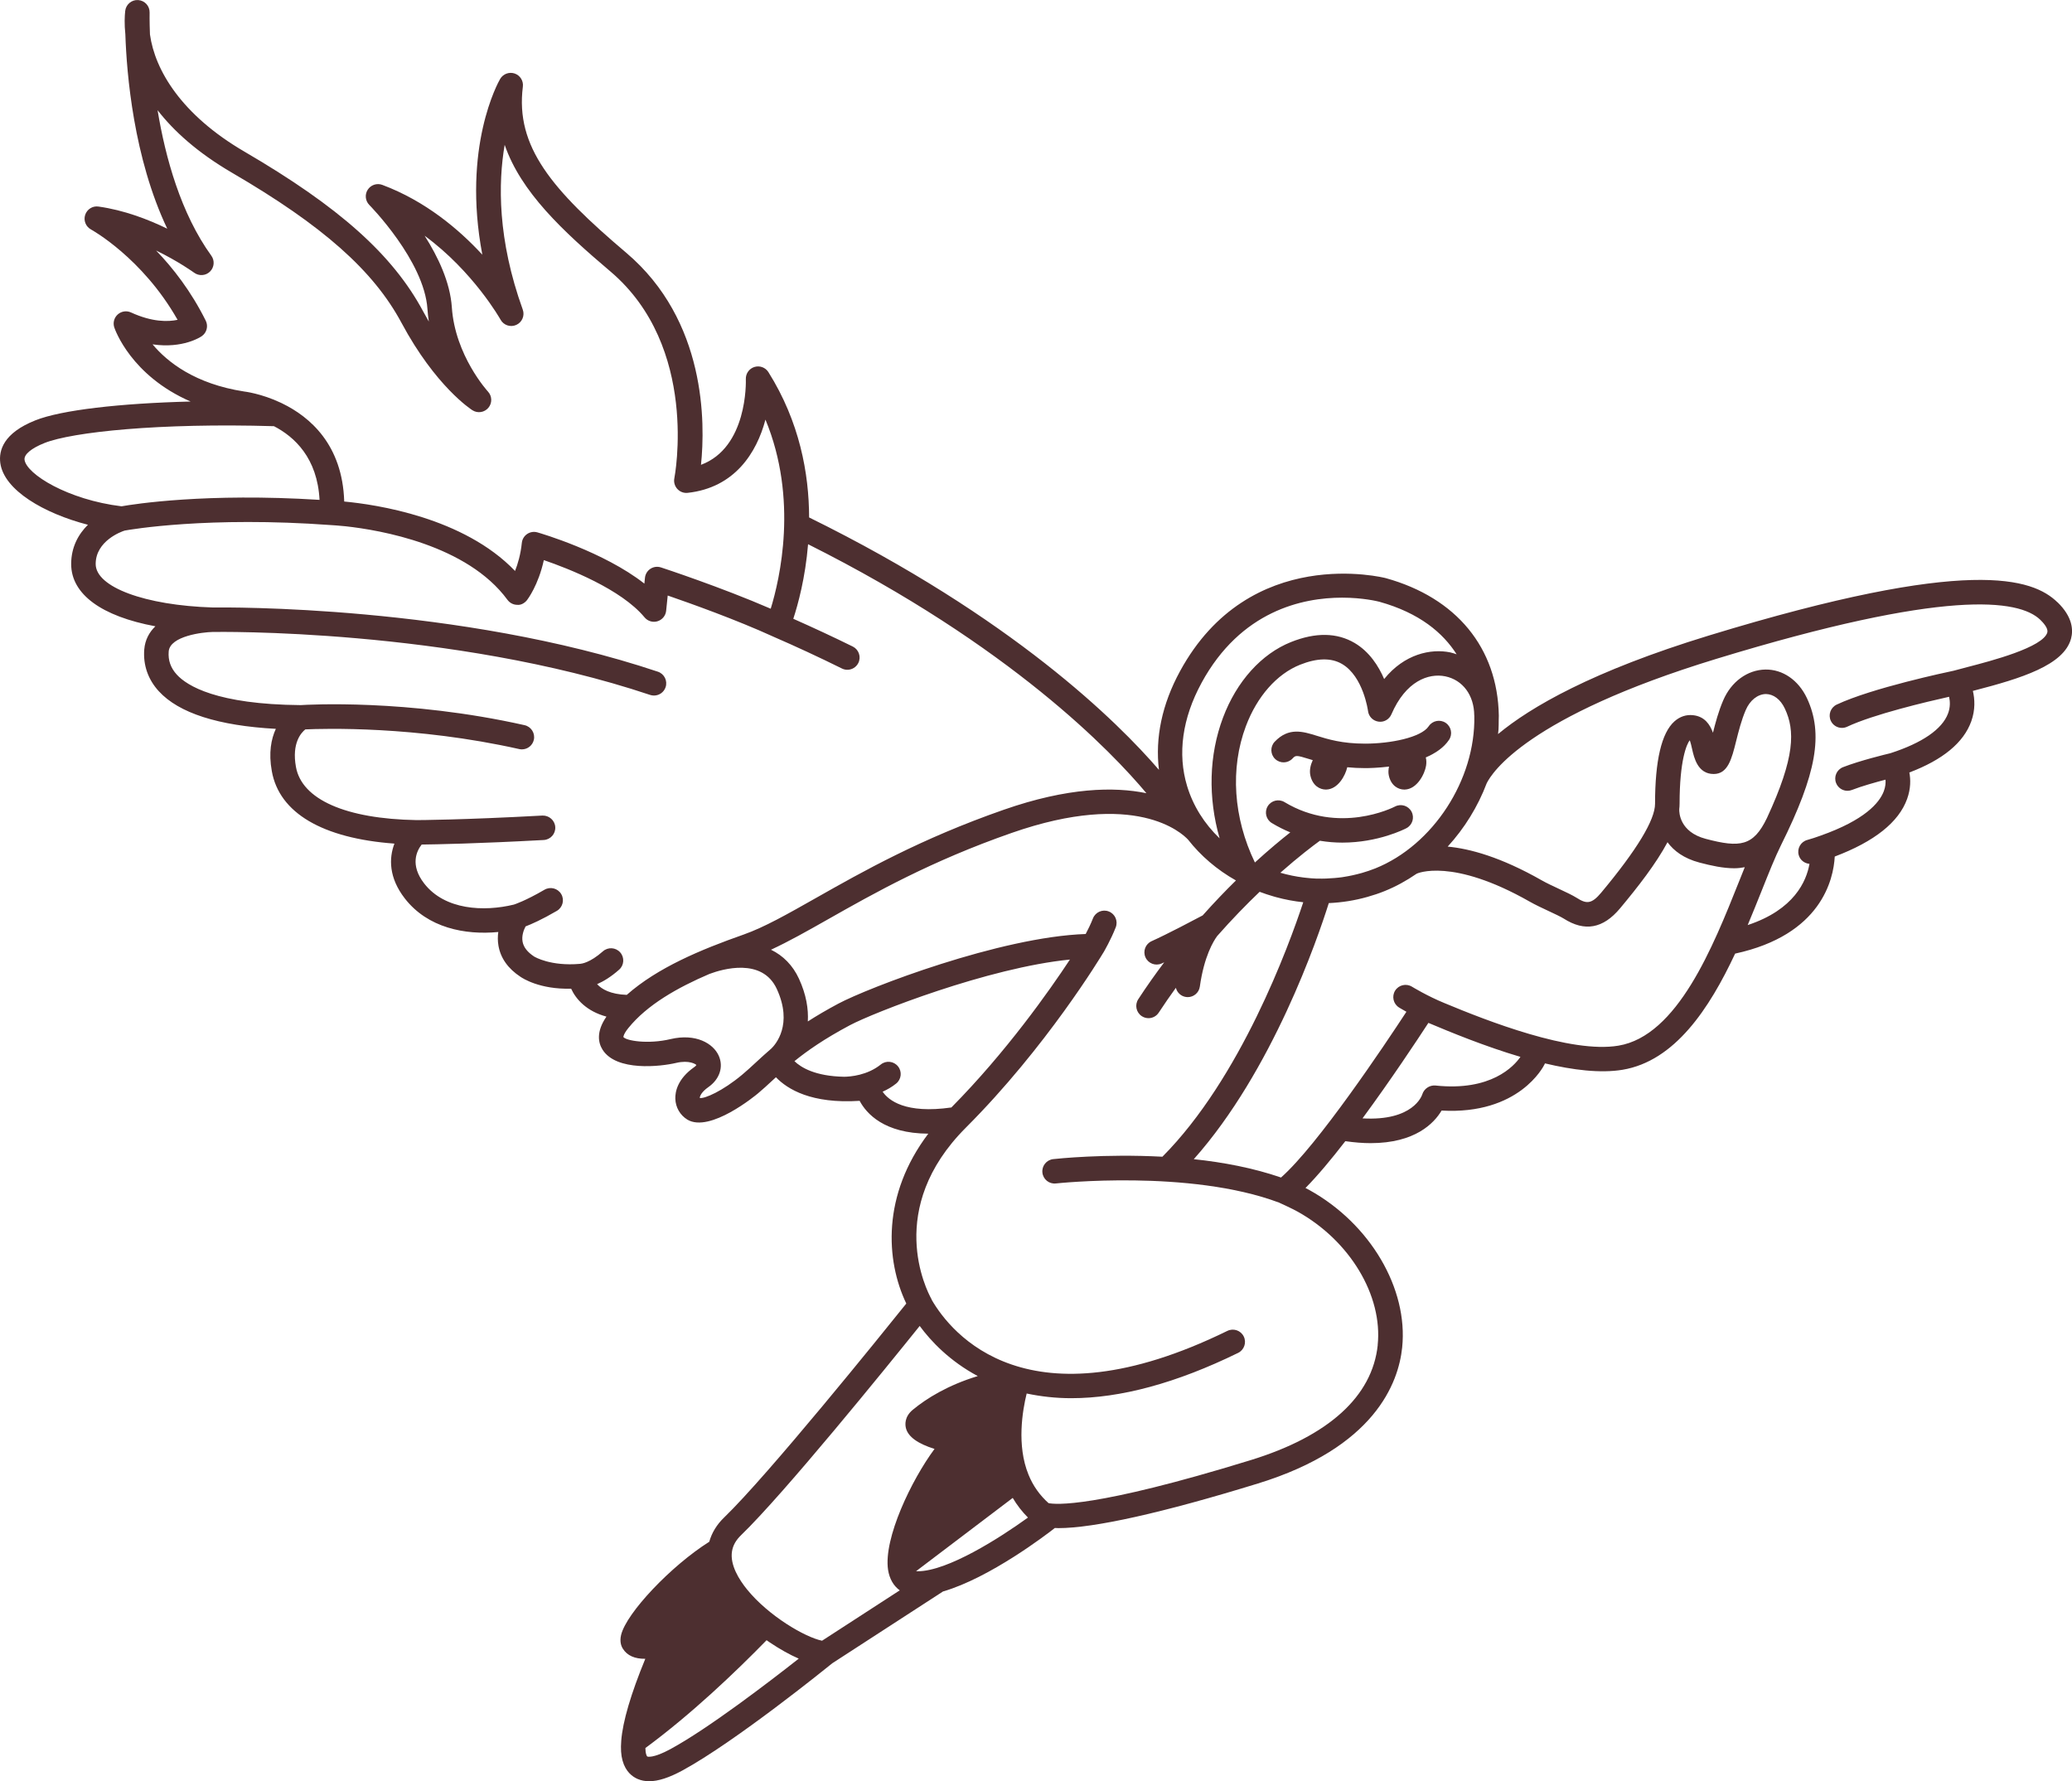 <?xml version="1.0" encoding="UTF-8"?>
<svg id="Vrstva_1" data-name="Vrstva 1" xmlns="http://www.w3.org/2000/svg" viewBox="0 0 1000 859.72">
  <defs>
    <style>
      .cls-1 {
        fill: #4d2f30;
      }
    </style>
  </defs>
  <path class="cls-1" d="M992.98,290.69c-11.89-11.55-42.26-22.45-168.14,16.02-56.35,17.22-86.13,34.53-101.84,47.59.08-.73.18-1.45.22-2.18.09-1.51.09-3.02.1-4.53,0-.72.06-1.44.05-2.17,0,0,0,0,0-.01,0-.01,0-.03,0-.04-.59-32.69-20.44-56.86-54.53-66.33-.65-.18-65.76-16.8-99.35,44.95-8.67,15.91-12.04,32.14-10.15,47.58-19.95-23.18-70.79-73.57-168.84-121.83-.05-21.2-4.57-46.12-19.64-70.13-1.42-2.26-4.18-3.28-6.73-2.5-2.55.78-4.26,3.19-4.17,5.86.05,1.47.83,33.03-21.64,41.37,2.08-20.07,2.6-69.57-36.09-102.35-35.96-30.48-53.55-51.24-49.88-80.18.35-2.79-1.31-5.44-3.97-6.34-2.66-.88-5.59.21-7,2.64-.89,1.53-18.45,32.84-8.59,84.82-11.3-12.26-27.49-25.92-48.28-33.7-2.59-.97-5.52,0-7.03,2.33-1.51,2.33-1.18,5.4.77,7.37.27.26,26.49,26.92,28.05,50.2.14,2.07.37,4.1.67,6.07-.92-1.58-1.84-3.23-2.76-4.94-14.65-27.31-40.44-50.36-86.24-77.08-30.43-17.75-43.21-39.34-45.59-56.55-.25-6.48-.18-10.4-.17-10.56.08-3.17-2.35-5.83-5.52-6.04-3.11-.23-5.92,2.11-6.26,5.26-.27,2.46-.45,6.35.07,11.24.63,19.03,3.97,59.65,20.22,93.84-9.26-4.51-20.92-8.97-33.19-10.68-2.82-.42-5.53,1.3-6.42,4.02-.89,2.71.3,5.68,2.81,7.04.26.14,24.81,13.66,41.79,43.61-4.58.98-12.19,1.16-22.48-3.56-2.14-.98-4.66-.6-6.41.97-1.75,1.57-2.4,4.03-1.66,6.27.39,1.15,8.14,23.28,36.83,35.75-34.12.85-62.5,4.13-74.88,9.07C1.62,209-.66,217.45.14,223.45c1.77,13.17,21.18,24.38,42.3,29.83-4.55,4.49-8.09,10.73-8.09,18.94,0,14.65,14.77,25.26,40.64,30.06-2.96,2.86-4.99,6.54-5.37,11.21-.59,7.52,1.84,14.48,7.02,20.13,9.68,10.55,28.66,16.64,56.49,18.16-2.24,4.84-3.57,11.53-1.94,20.45,3.6,20.16,24.48,32.39,59.17,34.94-2.67,7.01-2.79,16.43,5.03,26.49,11,14.17,29.02,17.73,45.1,16.17-.3,2.06-.33,4.32.09,6.69,1.05,5.96,4.64,11,10.58,14.91.97.66,9.22,6.18,24.48,5.76,2.36,5.16,7.51,10.91,17.05,13.48-5.08,7.35-3.94,12.7-1.88,15.97,6.68,10.57,27.96,8.17,35.58,6.36,6.26-1.46,9.41.64,9.7,1.03,0,0-.17.41-1.02,1-8.19,5.75-9.24,12.04-9.14,15.28.13,4.16,2.28,7.92,5.83,10.09,10.94,6.5,33.1-11.86,34.03-12.65,2.35-1.96,4.62-4.05,7.03-6.29.54-.5,1.11-1.02,1.67-1.53,5.54,5.79,17.16,12.91,40.39,11.39,3.31,6.2,11.87,15.74,33.14,15.85-22.42,29.63-20.59,61.14-10.62,81.99-12.08,15.06-66.66,82.75-87.9,103.24-3.61,3.47-5.97,7.42-7.19,11.73-18.27,11.49-40.04,34.34-42.56,45.02-.75,3.19.08,5.4.88,6.63,2.08,3.3,5.74,4.9,10.81,4.84-6.99,17-10.89,30.27-11.61,39.51-.31,3.87-.1,7.02.62,9.59,1.48,5.41,4.79,7.83,7.31,8.91,1.69.72,3.53,1.08,5.55,1.08,4.38,0,9.62-1.7,16.03-5.18,25.5-13.86,69.68-49.59,72.38-51.78l53.39-34.62c22.7-6.59,50.01-27.52,54-30.65.57.02,1.07.07,1.69.07,17.15,0,50.24-7.35,96.36-21.56,56.37-17.36,67.78-48.55,69.56-65.59,2.97-28.47-15.43-59.73-44.75-76.01-.56-.31-1.21-.65-1.91-1.01,5.81-5.86,12.48-13.87,19.23-22.59,4.41.62,8.49.95,12.15.95,21.61,0,30.72-9.67,34.31-15.73,37.34,2.13,49.19-21.26,49.68-22.3.08-.17.13-.31.2-.47,13.45,3.2,26.71,4.86,37.43,3.09,25.26-4.2,41.93-29.53,54.36-56.07,41.53-9,47.48-35.73,48.08-46.85,19.17-7.24,30.91-16.59,34.93-27.82,1.79-4.98,1.72-9.39,1.08-12.75,16.15-6.12,26.18-14.4,29.87-24.67,2.03-5.65,1.7-10.81.78-14.71.21-.06.41-.11.62-.16,22.7-5.88,43.37-12.24,46.78-25.15,1.07-4.04.8-10.35-6.56-17.49ZM711.53,345.31c0,.09.01.19.01.27,0,0,0,0,0,.01.63,30.69-19.88,62.3-47.73,73.52-2.15.87-4.34,1.58-6.54,2.23-.76.22-1.53.41-2.3.6-1.43.37-2.88.68-4.33.95-.95.18-1.91.36-2.87.49-1.23.18-2.47.28-3.7.4-2.67.23-5.34.35-8.02.27-.28,0-.57,0-.85,0-1.65-.06-3.3-.21-4.94-.39-.44-.05-.88-.09-1.32-.15-1.73-.22-3.47-.5-5.19-.85-.11-.02-.22-.05-.33-.07-1.84-.38-3.67-.83-5.49-1.36,9.02-7.95,15.91-13.15,19.08-15.44,3.75.62,7.39.9,10.83.9,17.33,0,30.1-6.52,30.93-6.96,2.88-1.51,4-5.06,2.49-7.95-1.5-2.89-5.07-4.02-7.96-2.52-1.1.57-27.13,13.67-53.37-2.13-2.79-1.68-6.42-.78-8.11,2.02-1.68,2.8-.78,6.42,2.02,8.11,2.97,1.79,5.95,3.27,8.89,4.49-4.51,3.54-10.36,8.4-17.08,14.53-10.41-21.53-12.02-45.41-4.35-65.81,5.4-14.35,14.92-25.15,26.12-29.63,8.25-3.3,15.08-3.43,20.3-.36,10.28,6.04,12.51,22.54,12.52,22.69.33,2.65,2.39,4.75,5.03,5.12,2.63.42,5.21-1.06,6.26-3.52,6.9-16.05,17.93-19.99,25.99-18.34,8.46,1.74,13.93,9.14,13.99,18.87ZM579.86,329.64c18.98-34.89,48.82-41.18,67.87-41.18,10.14,0,17.22,1.78,18,1.98,19.39,5.39,30.72,15.05,37.28,25.36-1.01-.33-2-.7-3.07-.92-9.4-1.93-22.16.77-31.91,12.86-2.69-6.27-7.11-13.18-14.24-17.4-8.54-5.04-18.88-5.2-30.73-.45-14.28,5.71-26.23,18.99-32.79,36.44-6.83,18.16-7.29,38.62-1.65,58.3-7.41-7.1-12.8-15.7-15.69-25.23-4.71-15.56-2.31-32.77,6.94-49.76ZM73.64,166.2c14.65,2.16,23.26-3.61,23.72-3.94,2.42-1.67,3.25-4.86,1.93-7.5-7.09-14.23-15.81-25.42-23.95-33.85,10.84,5.26,18.24,10.63,18.37,10.72,2.35,1.71,5.6,1.48,7.66-.57,2.06-2.05,2.33-5.3.62-7.65-14.68-20.3-22.15-47.26-25.94-70.23,7.76,10.01,19.19,20.43,35.94,30.2,43.79,25.53,68.25,47.2,81.79,72.45,16.42,30.62,33.51,41.72,34.23,42.18,2.51,1.6,5.8,1.08,7.71-1.21,1.9-2.28,1.81-5.62-.21-7.8-.16-.17-15.88-17.38-17.44-40.67-.81-12.11-6.68-24.42-13.14-34.56,23.54,17.29,36.49,40.22,36.65,40.52,1.49,2.7,4.8,3.8,7.61,2.52,2.8-1.27,4.16-4.49,3.11-7.38-12.24-33.95-11.87-61.23-8.73-79.53,7.84,22.79,27.9,41.51,51.01,61.1,43.05,36.48,31.01,99.19,30.88,99.82-.37,1.85.16,3.76,1.43,5.16,1.27,1.39,3.12,2.1,5,1.89,22.67-2.47,33.31-19.33,37.54-35.35,15.92,38.41,6.93,76.99,2.54,91.28-24-10.41-51.72-19.53-52.98-19.94-.6-.2-1.22-.3-1.84-.3-1.13,0-2.25.32-3.21.95-1.5.97-2.48,2.57-2.66,4.35l-.29,2.82c-19.68-15.43-50.12-24.31-51.63-24.73-1.68-.49-3.48-.2-4.94.78-1.45.98-2.39,2.55-2.57,4.29-.58,5.6-1.93,10.17-3.28,13.55-24.76-25.85-67.06-32.07-82.44-33.51-.83-27.45-16.59-40.87-29.88-47.33-.23-.13-.45-.24-.7-.34-9.52-4.49-17.6-5.42-17.69-5.43-23.74-3.66-37.08-14.22-44.21-22.74ZM11.85,221.89c-.34-2.52,3.26-5.54,9.62-8.07,13.28-5.31,55.53-9.77,110.75-8.12,9.92,5.12,20.95,15.34,22,35.56-54.66-3.43-89.42,2.02-95.57,3.11-25.87-3.15-45.87-15.52-46.81-22.47ZM288.18,475c3-1.3,6.59-3.42,10.63-6.99,2.44-2.16,2.67-5.9.51-8.34-2.16-2.45-5.9-2.67-8.34-.51-6.32,5.59-10.34,5.95-10.74,6,0,0-.29.04-.32.04-14.15,1.25-21.83-3.34-22.16-3.55-3.23-2.14-5.04-4.46-5.54-7.11-.55-2.94.6-5.8,1.44-7.41,2.74-1.05,7.79-3.24,15.09-7.5,2.82-1.65,3.77-5.27,2.13-8.08-1.65-2.82-5.26-3.76-8.08-2.13-9.34,5.45-14.56,7.11-14.79,7.18-14.43,3.51-33.3,2.67-43.28-10.18-6.99-9.01-3.58-15.79-1.22-18.8,6.77-.08,26.75-.44,58.9-2.19,3.26-.18,5.76-2.96,5.58-6.22-.18-3.26-3.01-5.71-6.22-5.58-38.79,2.12-59.63,2.19-60.76,2.19-34.16-.6-55.37-9.95-58.18-25.68-2.09-11.51,2.56-16.53,4.53-18.1,8.72-.4,53.17-1.75,103.23,9.5.44.1.87.14,1.3.14,2.7,0,5.14-1.86,5.76-4.62.72-3.18-1.29-6.34-4.47-7.06-56.78-12.75-105.11-9.87-108.06-9.68-40.57-.35-54.85-9.34-59.76-14.69-2.99-3.25-4.28-6.92-3.94-11.2.61-7.52,16.6-9.32,21.05-9.41.02,0,.13,0,.17,0,1.16-.05,114.76-1.89,211.12,30.38.62.21,1.26.3,1.88.3,2.47,0,4.77-1.56,5.6-4.03,1.03-3.09-.63-6.44-3.73-7.48-96.1-32.18-208.64-31.07-214.79-30.99,0,0-.01,0-.02,0-32.75-1.02-56.52-9.84-56.52-20.99s12.39-15.64,13.99-16.13c2.68-.49,40.27-7.01,99.73-2.64.06,0,.97.05,2.49.17l4.02.36c.13.01.28.02.42.04,16.52,1.81,58.6,8.94,78.09,35.5,1.1,1.5,2.83,2.39,4.69,2.41,1.76.23,3.61-.83,4.75-2.29.26-.34,5.48-7.2,8.11-19.29,11.91,4.08,37.34,14.02,48.61,27.63,1.52,1.83,3.99,2.58,6.26,1.88s3.92-2.68,4.16-5.04l.76-7.38c11.03,3.8,33.07,11.68,50.75,19.75.02,0,.03,0,.05.02.02,0,.03.02.05.03,10.9,4.73,22.09,9.91,33.24,15.43.84.42,1.73.61,2.61.61,2.18,0,4.27-1.21,5.3-3.29,1.44-2.93.24-6.47-2.68-7.92-9.63-4.75-19.24-9.2-28.71-13.4,2.25-6.88,5.81-19.78,7.13-35.99,97.77,48.99,146.84,100.47,163.29,120.17-15.53-3.19-37.89-2.82-68.88,8-40.11,13.99-68.08,29.83-90.56,42.55-13.97,7.91-25,14.16-34.94,17.67-20.72,7.29-41.48,15.93-56.42,29.12-7.92-.29-12.12-2.77-14.3-5.18ZM372.17,506.16c-2.73,2.35-5.15,4.57-7.38,6.64-2.26,2.09-4.38,4.05-6.58,5.89-9.53,7.98-18.2,11.68-20.47,11.26-.03-.85.81-2.92,4.1-5.23,5.48-3.82,7.45-9.78,5.04-15.18-2.62-5.88-11-10.89-23.21-8.03-10.97,2.62-21.54.78-22.81-.99,0-.01-.03-1.34,2.4-4.34,9.06-11.21,23.71-19.52,39.29-26.18.03-.01.07,0,.11-.02,5.77-2.16,25.18-7.98,32.24,7.34,7.93,17.23-.65,26.86-2.72,28.84ZM425.97,526.91c2.19-.98,4.39-2.21,6.52-3.92,2.55-2.04,2.96-5.76.92-8.3-2.04-2.55-5.76-2.96-8.3-.92-6.56,5.25-14.66,5.9-17.75,5.93-13.93-.26-20.78-4.48-23.94-7.53,6.33-5.12,14.46-10.79,26.73-17.33,11.32-6.03,66.84-27.84,106.22-31.71-9.78,14.84-30.63,44.52-57.21,71.39-22.22,3.18-30.35-3.48-33.19-7.62ZM323.68,844.15c-8.62,4.68-11.2,3.67-11.3,3.62-.13-.06-.37-.48-.57-1.2-.15-.55-.31-1.46-.33-2.88,22.22-16.37,43.44-36.62,58.49-52.04.54.37,1.08.75,1.62,1.12,4.8,3.22,9.55,5.87,13.91,7.77-14.56,11.45-43.71,33.77-61.83,43.61ZM396.75,791.89c-8.22-1.67-25.81-11.96-36.17-24.7-3.9-4.8-8.33-11.89-7.3-18.41.45-2.87,1.89-5.44,4.41-7.86,20.69-19.96,70.02-80.85,86.18-100.95,5.35,7.26,14.36,16.89,28.03,24.19-14.51,4.41-24.72,10.79-31.33,16.24-4.2,3.44-3.73,7.38-3.34,8.91,1.06,4.13,5.69,7.48,13.8,10.01-11.11,14.97-24.68,43.17-22.43,58.34.68,4.41,2.69,7.78,5.64,9.92l-37.49,24.31ZM442.9,758.36c-.29,0-.56,0-.8-.01l46.67-35.38c2.05,3.47,4.5,6.63,7.35,9.48-13.68,9.9-38.85,25.92-53.22,25.92ZM664.93,649.19c-2.59,24.78-23.78,43.98-61.29,55.53-75.73,23.33-94.45,21.44-97.59,20.76-4.23-3.79-7.51-8.37-9.68-13.77-5.76-14.1-2.89-30.92-.87-39.13,6.87,1.44,14.01,2.26,21.51,2.26,23.84,0,50.79-7.31,80.55-21.87,2.93-1.44,4.14-4.98,2.71-7.91s-4.96-4.13-7.9-2.71c-96.53,47.27-133.37,1.09-142.67-14.94-.06-.13-.08-.28-.15-.41-2.42-4.35-22.49-43.64,16.63-82.77,38.87-38.87,65.29-82.72,66.4-84.57,0,0,0,0,0,0,.01-.02.03-.04.05-.06.14-.24,3.54-6.06,5.86-12.03,1.19-3.04-.31-6.47-3.35-7.65-3.04-1.2-6.47.32-7.65,3.35-1.08,2.76-2.45,5.53-3.51,7.53-41.27,1.38-105.08,25.99-119.4,33.62-5.64,3.01-10.46,5.86-14.7,8.58.34-6.01-.73-12.92-4.27-20.61-2.98-6.48-7.65-11.17-13.51-14.01,8.4-3.87,17.47-8.99,27.55-14.7,22.06-12.49,49.52-28.04,88.63-41.68,59.82-20.89,82.12.03,85.12,3.26,6.11,7.79,13.89,14.5,23.1,19.69-5.11,5.01-10.51,10.65-16.06,16.87-3.61,1.92-17.27,9.14-24.63,12.43-2.98,1.33-4.31,4.83-2.98,7.8,1.33,2.98,4.83,4.31,7.81,2.98.39-.17.82-.38,1.24-.57-4.23,5.63-8.43,11.54-12.53,17.82-1.78,2.73-1.01,6.4,1.72,8.18,1,.65,2.12.96,3.22.96,1.93,0,3.82-.94,4.95-2.68,2.71-4.15,5.48-8.11,8.27-11.98.56,2.27,2.43,4.09,4.89,4.44.28.04.56.06.83.06,2.9,0,5.43-2.13,5.84-5.08,2.06-14.62,6.57-21.96,8.37-24.4,7.16-8.13,14.1-15.24,20.49-21.35,2.2.85,4.44,1.56,6.69,2.22.42.12.85.24,1.27.36,4.31,1.18,8.69,1.99,13.09,2.46-6.98,21.13-30.27,84.93-67.98,122.82-28.02-1.49-51.08.98-52.69,1.16-3.24.36-5.58,3.28-5.22,6.52.36,3.24,3.26,5.6,6.52,5.22.64-.06,64.54-6.91,107.65,9.23.95.43,6.33,2.89,8.91,4.32,25.3,14.05,41.23,40.56,38.73,64.45ZM692.74,523.92c-2.79-.24-5.48,1.56-6.31,4.27-.18.58-4.37,13-28.85,11.59,13.64-18.52,26.37-37.75,31.8-46.09,10.56,4.45,27.08,11.28,44.42,16.41-3.11,4.49-14.17,16.71-41.06,13.82ZM839.25,425.59c-12.51,31.38-29.65,74.36-58.16,79.1-23.05,3.87-63.51-12.03-83.78-20.48,0,0,0,0-.01,0-8.45-3.45-15.79-7.95-15.86-7.99-2.78-1.69-6.42-.84-8.13,1.93-1.71,2.78-.85,6.42,1.92,8.13.13.08,1.45.89,3.54,2.05-10.44,15.94-42.75,64.32-60.52,80-13.29-4.59-27.9-7.36-42.1-8.85,37.98-42.7,59.82-106.63,65.16-123.6,6.3-.28,12.56-1.26,18.68-3,2.78-.79,5.54-1.69,8.24-2.79,5.46-2.2,10.64-5.06,15.5-8.41h0c.17-.09,16.98-7.88,54.55,13.5,2.59,1.48,5.88,3.02,9.07,4.51,2.9,1.36,5.9,2.76,7.32,3.65,10.12,6.47,19.01,4.88,27.2-4.92,8.64-10.35,17.38-21.55,22.91-31.92,3.02,4.13,7.83,7.81,15.42,9.82,5.75,1.51,11.4,2.75,16.79,2.75,1.79,0,3.46-.21,5.08-.52-.91,2.26-1.85,4.61-2.83,7.06ZM810.44,390.65c.11-.93.17-1.84.17-2.73,0-20.83,3.41-28.82,4.91-30.63.43,1.1.85,2.95,1.12,4.17.95,4.23,2.71,12.11,10.43,12.11,6.87,0,8.69-7.29,10.8-15.74,1.2-4.78,2.55-10.19,4.67-15.13,2.02-4.7,5.74-7.66,9.73-7.73,3.61.07,6.99,2.45,9.16,7.06,4.89,10.46,5.04,23.31-8.68,52.83-6.54,13.56-12.95,14.39-29.52,10.01-12.66-3.34-12.83-12.78-12.78-14.22ZM988.12,305.16c-1.93,7.29-27.43,13.9-38.32,16.73-2.59.67-4.93,1.28-6.93,1.84-2.97.62-39.42,8.33-56.43,16.34-2.95,1.39-4.22,4.91-2.83,7.86,1.01,2.14,3.13,3.39,5.35,3.39.84,0,1.7-.18,2.51-.56,12.66-5.97,38.54-12.08,49.21-14.46.48,2.12.66,4.96-.51,8.07-2.83,7.58-12.45,14.21-27.83,19.17-2.18.52-14.77,3.57-22.85,6.73-3.04,1.19-4.54,4.61-3.35,7.65.91,2.33,3.14,3.76,5.5,3.76.71,0,1.44-.13,2.15-.41,4.75-1.86,11.53-3.74,16.21-4.97.12,1.55-.03,3.46-.83,5.59-2.14,5.65-9.23,13.92-30.59,21.46-2.13.76-4.38,1.53-6.32,2.05-3.15.84-5.02,4.08-4.17,7.24.66,2.47,2.81,4.09,5.21,4.29-1.46,8.35-7.38,22.15-29.82,29.55,2.38-5.67,4.63-11.26,6.73-16.52,3.5-8.77,6.52-16.35,9.34-22.02,17.17-34.53,20.57-53.76,12.55-70.93-4.15-8.82-11.76-13.98-20.06-13.86-8.7.15-16.51,5.85-20.38,14.89-2.28,5.3-3.76,10.9-4.94,15.61-1.43-3.96-4.03-7.87-9.56-8.46-3.32-.38-6.44.66-9.05,2.99-6.2,5.54-9.34,18.91-9.34,39.75,0,7.8-8.75,22.24-25.99,42.91-4.65,5.57-7.12,5.51-11.79,2.52-2.08-1.31-5.27-2.8-8.65-4.38-2.97-1.39-6.04-2.82-8.22-4.07-19.79-11.27-34.75-15.31-45.43-16.3,8.1-8.83,14.56-19.29,18.83-30.57,2.45-5.01,19.47-32.14,110.75-60.02,110.56-33.78,146.11-28.89,156.46-18.85,1.47,1.43,3.86,4.11,3.36,6Z"/>
  <path class="cls-1" d="M697.72,348.88c-2.72-1.81-6.38-1.08-8.19,1.64-3.63,5.45-18.51,8.4-30.67,8.4h-.03c-11.1,0-17.93-2.12-23.42-3.83-6.61-2.05-13.46-4.18-20.19,2.89-2.25,2.36-2.16,6.1.21,8.35,2.36,2.24,6.1,2.16,8.35-.21,1.51-1.59,1.67-1.76,8.12.25.52.16,1.1.34,1.67.51-1.1,2.35-1.67,5-1.16,7.36,1.09,5.06,4.66,6.84,7.47,6.84.06,0,.12,0,.18,0,5.67-.15,9.23-6.7,10.16-10.77,2.62.26,5.48.42,8.6.42h.03c1.82,0,6.22-.1,11.53-.74-.31,1.44-.4,2.9-.11,4.26,1.09,5.06,4.66,6.84,7.47,6.84.06,0,.12,0,.18,0,6.03-.16,9.71-7.58,10.34-11.53.24-1.52.15-2.83-.14-3.99,4.61-1.98,8.7-4.7,11.23-8.5,1.81-2.71,1.08-6.38-1.64-8.19Z"/>
</svg>